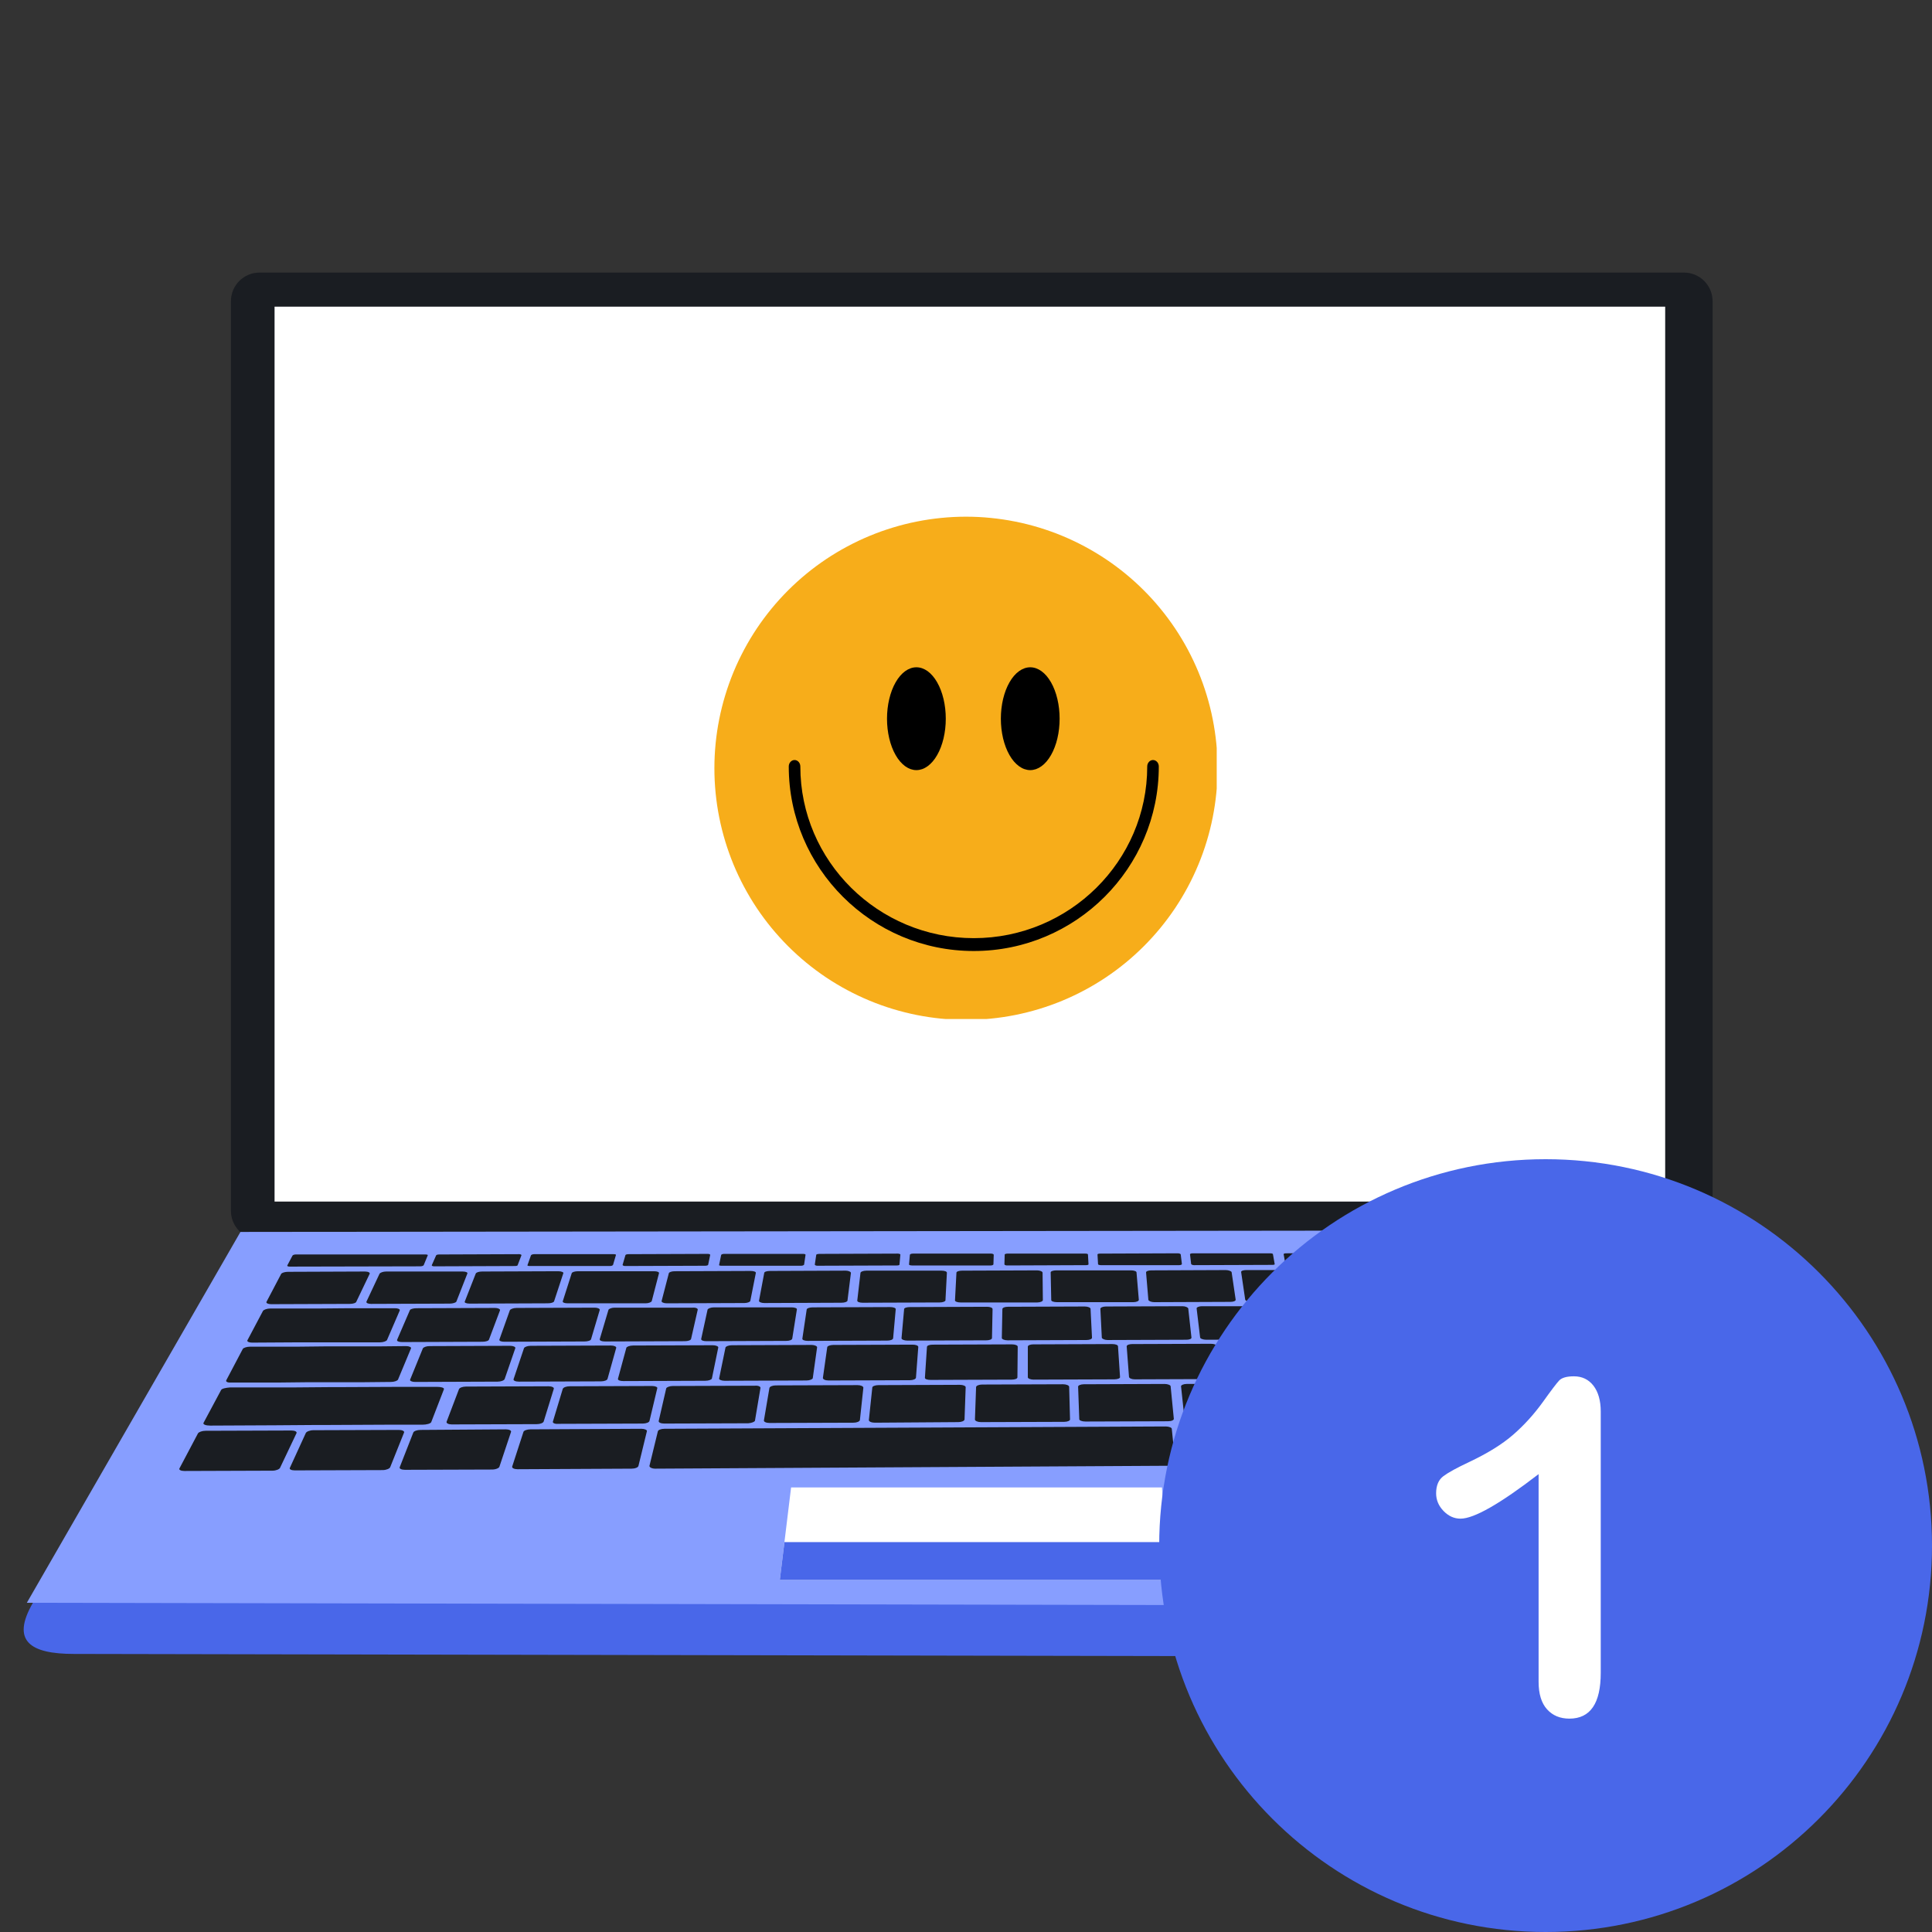<svg xmlns="http://www.w3.org/2000/svg" xmlns:xlink="http://www.w3.org/1999/xlink" width="500" zoomAndPan="magnify" viewBox="0 0 375 375" height="500" preserveAspectRatio="xMidYMid meet" version="1.0"><rect x="0" y="0" width="375" height="375" fill="#333333" stroke="none"/><defs><clipPath id="8679d65a97"><path d="M 44 52.855 L 333 52.855 L 333 241 L 44 241 Z M 44 52.855 " clip-rule="nonzero"/></clipPath><clipPath id="5f9f8580e0"><path d="M 138.664 100.289 L 236.164 100.289 L 236.164 197.789 L 138.664 197.789 Z M 138.664 100.289 " clip-rule="nonzero"/></clipPath></defs><g clip-path="url(#8679d65a97)"><path fill="#1a1d22" d="M 50.375 52.906 L 326.859 52.906 C 327.223 52.906 327.586 52.941 327.941 53.012 C 328.301 53.082 328.648 53.188 328.984 53.328 C 329.32 53.469 329.641 53.637 329.945 53.84 C 330.246 54.043 330.527 54.273 330.785 54.531 C 331.043 54.789 331.273 55.07 331.477 55.375 C 331.68 55.676 331.852 55.996 331.988 56.332 C 332.129 56.672 332.234 57.02 332.305 57.375 C 332.375 57.734 332.414 58.094 332.414 58.461 L 332.414 235.02 C 332.414 235.383 332.375 235.746 332.305 236.102 C 332.234 236.461 332.129 236.809 331.988 237.145 C 331.852 237.48 331.68 237.801 331.477 238.105 C 331.273 238.41 331.043 238.688 330.785 238.945 C 330.527 239.203 330.246 239.434 329.945 239.637 C 329.641 239.84 329.32 240.012 328.984 240.152 C 328.648 240.289 328.301 240.395 327.941 240.469 C 327.586 240.539 327.223 240.574 326.859 240.574 L 50.375 240.574 C 50.012 240.574 49.648 240.539 49.293 240.469 C 48.934 240.395 48.586 240.289 48.25 240.152 C 47.914 240.012 47.594 239.84 47.289 239.637 C 46.988 239.434 46.707 239.203 46.449 238.945 C 46.191 238.688 45.961 238.41 45.758 238.105 C 45.555 237.801 45.383 237.48 45.246 237.145 C 45.105 236.809 45 236.461 44.93 236.102 C 44.855 235.746 44.82 235.383 44.82 235.02 L 44.82 58.461 C 44.82 58.094 44.855 57.734 44.93 57.375 C 45 57.02 45.105 56.672 45.246 56.332 C 45.383 55.996 45.555 55.676 45.758 55.375 C 45.961 55.07 46.191 54.789 46.449 54.531 C 46.707 54.273 46.988 54.043 47.289 53.84 C 47.594 53.637 47.914 53.469 48.25 53.328 C 48.586 53.188 48.934 53.082 49.293 53.012 C 49.648 52.941 50.012 52.906 50.375 52.906 Z M 50.375 52.906 " fill-opacity="1" fill-rule="evenodd"/></g><path fill="#ffffff" d="M 53.293 59.523 L 323.211 59.523 L 323.211 233.223 L 53.293 233.223 Z M 53.293 59.523 " fill-opacity="1" fill-rule="evenodd"/><path fill="#4967e9" d="M 48.859 249.047 L 333.141 248.711 L 366.805 308.461 C 372.078 311.828 374.996 322.094 365.516 321.699 C 364.168 321.645 362.82 321.699 361.473 321.699 C 245.789 321.477 130.043 321.254 14.355 321.027 C 5.887 321.027 2.07 318.559 6.391 311.098 Z M 48.859 249.047 " fill-opacity="1" fill-rule="evenodd"/><path fill="#879eff" d="M 46.672 239.117 L 330.898 238.777 L 372.078 311.828 L 5.211 311.098 Z M 46.672 239.117 " fill-opacity="1" fill-rule="evenodd"/><path fill="#ffffff" d="M 153.551 288.711 L 225.535 288.711 L 226.656 306.664 L 151.363 306.664 Z M 153.551 288.711 " fill-opacity="1" fill-rule="evenodd"/><path fill="#4967e9" d="M 226.207 299.316 L 226.656 306.664 L 151.363 306.664 L 152.262 299.316 Z M 226.207 299.316 " fill-opacity="1" fill-rule="evenodd"/><path fill="#1a1d22" d="M 55.93 246.859 L 70.855 246.801 C 71.473 246.801 71.863 247.027 71.75 247.25 L 69.172 252.637 C 69.113 252.918 68.496 253.086 67.879 253.086 L 52.621 253.141 C 52.004 253.141 51.609 252.918 51.723 252.691 L 54.582 247.25 C 54.754 247.027 55.312 246.859 55.93 246.859 Z M 304.078 245.398 L 319.059 245.398 C 319.34 245.398 319.566 245.285 319.508 245.23 L 318.668 243.324 C 318.609 243.211 318.332 243.156 318.051 243.156 L 303.238 243.156 C 302.957 243.156 302.734 243.266 302.789 243.379 L 303.52 245.23 C 303.574 245.344 303.801 245.398 304.078 245.398 Z M 285.957 245.457 L 300.992 245.457 C 301.273 245.457 301.5 245.344 301.441 245.23 L 300.715 243.379 C 300.715 243.266 300.434 243.156 300.152 243.156 L 285.23 243.211 C 285.004 243.211 284.781 243.266 284.781 243.379 L 285.398 245.23 C 285.453 245.344 285.676 245.457 285.957 245.457 Z M 268.062 245.512 L 283.152 245.457 C 283.434 245.457 283.602 245.344 283.602 245.285 L 282.984 243.379 C 282.984 243.266 282.703 243.211 282.422 243.211 L 267.5 243.211 C 267.219 243.211 266.996 243.324 266.996 243.434 L 267.5 245.285 C 267.5 245.398 267.781 245.512 268.062 245.512 Z M 250.051 245.512 L 265.199 245.512 C 265.48 245.512 265.703 245.398 265.648 245.285 L 265.199 243.434 C 265.199 243.324 264.918 243.211 264.637 243.211 L 249.66 243.266 C 249.379 243.266 249.152 243.324 249.152 243.434 L 249.492 245.344 C 249.547 245.398 249.77 245.512 250.051 245.512 Z M 231.762 245.566 L 246.965 245.512 C 247.246 245.512 247.469 245.457 247.414 245.344 L 247.078 243.434 C 247.078 243.324 246.797 243.266 246.516 243.266 L 231.48 243.266 C 231.199 243.266 230.977 243.379 230.977 243.434 L 231.199 245.344 C 231.258 245.457 231.48 245.566 231.762 245.566 Z M 213.641 245.566 L 228.898 245.566 C 229.18 245.566 229.406 245.457 229.406 245.344 L 229.18 243.492 C 229.18 243.379 228.898 243.266 228.621 243.266 L 213.527 243.324 C 213.246 243.324 213.023 243.379 213.023 243.492 L 213.133 245.398 C 213.133 245.457 213.359 245.566 213.641 245.566 Z M 195.461 245.625 L 210.777 245.566 C 211.059 245.566 211.281 245.512 211.281 245.398 L 211.172 243.492 C 211.172 243.379 210.945 243.324 210.668 243.324 L 195.52 243.324 C 195.238 243.324 195.012 243.434 195.012 243.492 L 194.957 245.398 C 194.957 245.512 195.18 245.625 195.461 245.625 Z M 177.004 245.625 L 192.32 245.625 C 192.602 245.625 192.824 245.512 192.824 245.398 L 192.883 243.547 C 192.883 243.434 192.656 243.324 192.375 243.324 L 177.172 243.324 C 176.891 243.324 176.609 243.434 176.609 243.547 L 176.441 245.457 C 176.441 245.512 176.668 245.625 177.004 245.625 Z M 158.656 245.68 L 174.086 245.625 C 174.367 245.625 174.59 245.566 174.59 245.457 L 174.758 243.547 C 174.816 243.434 174.535 243.324 174.254 243.324 L 158.992 243.379 C 158.77 243.379 158.488 243.434 158.434 243.547 L 158.152 245.457 C 158.152 245.566 158.375 245.68 158.656 245.68 Z M 140.031 245.68 L 155.516 245.68 C 155.797 245.68 156.02 245.566 156.078 245.457 L 156.355 243.547 C 156.355 243.434 156.133 243.379 155.852 243.379 L 140.535 243.379 C 140.254 243.379 139.973 243.492 139.973 243.605 L 139.582 245.512 C 139.527 245.625 139.75 245.68 140.031 245.68 Z M 121.348 245.734 L 136.832 245.68 C 137.113 245.68 137.395 245.625 137.449 245.512 L 137.844 243.605 C 137.898 243.492 137.676 243.379 137.395 243.379 L 122.02 243.434 C 121.742 243.434 121.461 243.492 121.402 243.605 L 120.844 245.512 C 120.844 245.625 121.066 245.734 121.348 245.734 Z M 102.832 245.734 L 118.375 245.734 C 118.711 245.734 118.934 245.625 118.992 245.512 L 119.551 243.605 C 119.609 243.492 119.383 243.434 119.105 243.434 L 103.676 243.434 C 103.395 243.434 103.113 243.547 103.059 243.66 L 102.383 245.566 C 102.328 245.68 102.555 245.734 102.832 245.734 Z M 84.262 245.793 L 99.914 245.734 C 100.195 245.734 100.477 245.68 100.477 245.566 L 101.207 243.66 C 101.262 243.547 101.039 243.434 100.758 243.434 L 85.273 243.492 C 84.992 243.492 84.711 243.547 84.656 243.66 L 83.812 245.566 C 83.758 245.68 83.98 245.793 84.262 245.793 Z M 56.211 245.848 L 81.57 245.793 C 81.906 245.793 82.188 245.68 82.242 245.566 L 83.027 243.66 C 83.086 243.547 82.859 243.492 82.578 243.492 L 57.391 243.492 C 57.109 243.492 56.828 243.605 56.773 243.715 L 55.762 245.625 C 55.707 245.734 55.875 245.848 56.211 245.848 Z M 332.637 276.367 L 316.816 276.426 C 316.199 276.426 315.75 276.648 315.863 276.93 L 318.441 283.492 C 318.555 283.773 319.172 284 319.789 284 L 336.004 283.941 C 336.676 283.941 337.07 283.664 336.957 283.383 L 333.984 276.875 C 333.871 276.594 333.254 276.367 332.637 276.367 Z M 312.777 276.426 L 296.953 276.535 C 296.281 276.535 295.832 276.762 295.945 277.043 L 298.078 283.605 C 298.133 283.887 298.75 284.109 299.422 284.109 L 315.695 284.055 C 316.309 284 316.758 283.773 316.648 283.492 L 314.121 276.93 C 314.012 276.648 313.395 276.426 312.777 276.426 Z M 292.297 276.535 L 276.363 276.648 C 275.746 276.648 275.297 276.875 275.355 277.098 L 277.039 283.719 C 277.094 284 277.711 284.223 278.328 284.223 L 294.652 284.168 C 295.328 284.168 295.777 283.887 295.719 283.605 L 293.645 277.043 C 293.531 276.762 292.914 276.535 292.297 276.535 Z M 272.043 276.648 L 256.055 276.707 C 255.383 276.707 254.934 276.93 254.988 277.211 L 256.223 283.832 C 256.277 284.109 256.84 284.336 257.512 284.336 L 273.895 284.223 C 274.512 284.223 275.02 284 274.961 283.719 L 273.336 277.152 C 273.223 276.875 272.66 276.648 272.043 276.648 Z M 252.238 276.762 L 231.199 276.816 C 230.582 276.816 230.078 277.043 230.078 277.324 L 230.809 283.941 C 230.809 284.223 231.367 284.504 232.043 284.504 L 253.586 284.336 C 254.258 284.336 254.766 284.109 254.707 283.832 L 253.473 277.211 C 253.473 276.93 252.855 276.707 252.238 276.762 Z M 226.262 276.875 L 128.977 277.324 C 128.305 277.324 127.742 277.547 127.688 277.828 L 126.062 284.504 C 126.004 284.785 126.508 285.066 127.184 285.066 L 226.938 284.504 C 227.609 284.504 228.113 284.281 228.113 284 L 227.441 277.324 C 227.441 277.098 226.879 276.875 226.262 276.875 Z M 124.488 277.324 L 102.945 277.434 C 102.328 277.434 101.656 277.66 101.598 277.941 L 99.41 284.672 C 99.355 284.953 99.805 285.176 100.477 285.176 L 122.582 285.066 C 123.254 285.066 123.871 284.84 123.93 284.504 L 125.555 277.828 C 125.668 277.547 125.105 277.324 124.488 277.324 Z M 98.176 277.434 L 81.625 277.547 C 80.953 277.547 80.336 277.77 80.223 278.051 L 77.586 284.785 C 77.473 285.066 77.922 285.289 78.598 285.289 L 95.539 285.234 C 96.215 285.234 96.887 284.953 96.941 284.672 L 99.188 277.941 C 99.301 277.66 98.793 277.434 98.176 277.434 Z M 77.418 277.547 L 60.812 277.602 C 60.137 277.602 59.465 277.883 59.352 278.164 L 56.266 284.898 C 56.098 285.176 56.547 285.402 57.219 285.402 L 74.277 285.344 C 74.949 285.344 75.621 285.066 75.734 284.785 L 78.43 278.051 C 78.539 277.77 78.035 277.547 77.418 277.547 Z M 56.547 277.66 L 39.883 277.715 C 39.266 277.715 38.594 277.941 38.426 278.219 L 34.836 285.008 C 34.668 285.289 35.117 285.516 35.789 285.516 L 52.902 285.457 C 53.574 285.457 54.246 285.176 54.359 284.898 L 57.559 278.164 C 57.668 277.883 57.219 277.66 56.547 277.66 Z M 304.359 268.348 L 299.254 268.348 L 288.934 268.402 C 288.316 268.402 287.867 268.625 287.922 268.852 L 289.828 275.078 C 289.941 275.359 290.504 275.582 291.121 275.582 L 301.723 275.527 L 301.781 275.527 L 306.941 275.473 L 317.656 275.473 L 332.188 275.359 C 332.805 275.359 333.254 275.133 333.141 274.91 L 330.336 268.684 C 330.223 268.457 329.605 268.234 328.988 268.234 L 314.797 268.289 L 313.562 268.289 L 304.418 268.348 Z M 284.668 268.402 L 269.184 268.457 C 268.566 268.457 268.117 268.684 268.172 268.965 L 269.633 275.191 C 269.688 275.414 270.305 275.641 270.922 275.641 L 286.801 275.582 C 287.418 275.582 287.922 275.359 287.809 275.078 L 285.957 268.852 C 285.902 268.625 285.285 268.402 284.668 268.402 Z M 265.199 268.457 L 249.66 268.516 C 249.043 268.516 248.535 268.738 248.594 269.02 L 249.66 275.246 C 249.715 275.527 250.277 275.75 250.895 275.75 L 266.883 275.695 C 267.5 275.695 267.949 275.473 267.891 275.191 L 266.488 268.965 C 266.379 268.684 265.816 268.457 265.199 268.457 Z M 245.957 268.57 L 230.301 268.625 C 229.742 268.625 229.238 268.852 229.238 269.074 L 229.91 275.359 C 229.91 275.641 230.473 275.863 231.09 275.863 L 247.133 275.75 C 247.75 275.75 248.258 275.527 248.199 275.246 L 247.191 269.02 C 247.133 268.738 246.574 268.57 245.957 268.57 Z M 226.039 268.625 L 210.387 268.684 C 209.77 268.684 209.207 268.906 209.262 269.188 L 209.488 275.473 C 209.488 275.695 209.992 275.918 210.668 275.918 L 226.711 275.863 C 227.387 275.863 227.891 275.641 227.836 275.359 L 227.219 269.074 C 227.219 268.852 226.656 268.625 226.039 268.625 Z M 206.348 268.684 L 190.637 268.738 C 190.02 268.738 189.457 268.965 189.457 269.242 L 189.234 275.527 C 189.234 275.809 189.797 276.031 190.414 276.031 L 206.57 275.977 C 207.188 275.977 207.75 275.75 207.691 275.473 L 207.523 269.188 C 207.523 268.906 206.965 268.684 206.348 268.684 Z M 186.316 268.793 L 170.496 268.852 C 169.879 268.852 169.316 269.074 169.316 269.301 L 168.645 275.641 C 168.645 275.918 169.148 276.145 169.82 276.145 L 185.98 276.031 C 186.652 276.031 187.16 275.809 187.215 275.527 L 187.438 269.242 C 187.438 269.02 186.934 268.793 186.316 268.793 Z M 166.457 268.852 L 150.578 268.906 C 149.961 268.906 149.398 269.133 149.344 269.41 L 148.277 275.695 C 148.223 275.977 148.727 276.199 149.398 276.199 L 165.672 276.145 C 166.289 276.145 166.848 275.918 166.906 275.641 L 167.578 269.355 C 167.578 269.074 167.074 268.852 166.457 268.852 Z M 146.539 268.965 L 130.605 269.02 C 129.988 269.02 129.426 269.242 129.316 269.469 L 127.855 275.809 C 127.801 276.09 128.25 276.312 128.922 276.312 L 145.25 276.258 C 145.922 276.199 146.484 275.977 146.539 275.75 L 147.605 269.41 C 147.66 269.133 147.156 268.906 146.539 268.965 Z M 126.566 269.02 L 110.574 269.074 C 109.902 269.074 109.34 269.301 109.23 269.582 L 107.32 275.918 C 107.211 276.199 107.715 276.426 108.332 276.367 L 124.77 276.312 C 125.387 276.312 126.004 276.09 126.062 275.809 L 127.574 269.469 C 127.688 269.242 127.184 269.02 126.566 269.02 Z M 106.48 269.074 L 90.434 269.133 C 89.816 269.133 89.199 269.355 89.086 269.637 L 86.676 275.977 C 86.621 276.258 87.066 276.48 87.684 276.48 L 104.18 276.426 C 104.852 276.426 105.414 276.199 105.527 275.918 L 107.488 269.582 C 107.602 269.301 107.098 269.074 106.48 269.074 Z M 84.824 269.188 L 77.645 269.188 L 65.637 269.242 L 63.953 269.242 L 56.828 269.301 L 44.652 269.301 C 43.867 269.355 43.027 269.523 42.914 269.805 L 39.492 276.199 C 39.379 276.48 39.941 276.707 40.781 276.707 L 53.18 276.648 L 53.238 276.648 L 60.586 276.594 L 62.27 276.594 L 74.613 276.535 L 81.961 276.535 C 82.805 276.535 83.59 276.312 83.703 276.031 L 86.172 269.637 C 86.227 269.355 85.609 269.188 84.824 269.188 Z M 99.02 261.219 L 83.363 261.277 C 82.75 261.277 82.188 261.5 82.074 261.727 L 79.605 267.785 C 79.492 268.008 79.941 268.234 80.559 268.234 L 96.605 268.176 C 97.223 268.176 97.84 267.953 97.953 267.672 L 100.027 261.668 C 100.086 261.445 99.637 261.219 99.02 261.219 Z M 157.535 261.051 L 142.051 261.109 C 141.434 261.109 140.871 261.332 140.816 261.559 L 139.582 267.559 C 139.527 267.785 140.031 268.008 140.648 268.008 L 156.523 267.953 C 157.141 267.953 157.703 267.73 157.758 267.504 L 158.602 261.5 C 158.602 261.277 158.098 261.051 157.535 261.051 Z M 118.598 261.164 L 103 261.219 C 102.383 261.219 101.824 261.445 101.711 261.668 L 99.691 267.672 C 99.578 267.953 100.027 268.176 100.703 268.176 L 116.637 268.121 C 117.309 268.121 117.871 267.898 117.926 267.617 L 119.609 261.613 C 119.664 261.391 119.215 261.164 118.598 261.164 Z M 177.117 260.996 L 161.742 261.051 C 161.125 261.051 160.566 261.277 160.566 261.5 L 159.723 267.449 C 159.723 267.73 160.172 267.953 160.844 267.953 L 176.609 267.898 C 177.227 267.898 177.789 267.672 177.789 267.391 L 178.238 261.445 C 178.238 261.164 177.734 260.996 177.117 260.996 Z M 78.82 261.277 L 73.434 261.332 L 63.055 261.332 L 57.668 261.391 L 48.523 261.391 C 47.906 261.391 47.234 261.613 47.121 261.836 L 43.926 267.898 C 43.754 268.176 44.203 268.402 44.82 268.348 L 54.246 268.348 L 59.746 268.289 L 70.406 268.289 L 75.902 268.234 C 76.52 268.234 77.137 268.008 77.25 267.785 L 79.773 261.727 C 79.887 261.5 79.438 261.277 78.82 261.277 Z M 138.348 261.109 L 122.863 261.164 C 122.246 261.164 121.629 261.391 121.574 261.613 L 119.945 267.617 C 119.891 267.898 120.34 268.066 121.012 268.066 L 136.891 268.008 C 137.562 268.008 138.125 267.785 138.18 267.559 L 139.414 261.559 C 139.469 261.332 138.965 261.109 138.348 261.109 Z M 196.414 260.941 L 181.043 260.996 C 180.426 260.996 179.922 261.164 179.922 261.445 L 179.527 267.391 C 179.473 267.672 179.977 267.84 180.648 267.84 L 196.359 267.785 C 196.977 267.785 197.48 267.617 197.48 267.336 L 197.539 261.391 C 197.539 261.109 196.977 260.941 196.414 260.941 Z M 215.883 260.883 L 200.566 260.941 C 200.008 260.941 199.5 261.109 199.5 261.391 L 199.5 267.336 C 199.5 267.559 200.008 267.785 200.625 267.785 L 216.277 267.73 C 216.949 267.73 217.453 267.504 217.398 267.281 L 217.004 261.332 C 217.004 261.051 216.5 260.883 215.883 260.883 Z M 235.016 260.828 L 219.754 260.883 C 219.195 260.883 218.688 261.051 218.688 261.332 L 219.137 267.223 C 219.137 267.504 219.645 267.73 220.262 267.73 L 235.914 267.672 C 236.531 267.672 236.98 267.449 236.98 267.168 L 236.195 261.277 C 236.137 260.996 235.633 260.828 235.016 260.828 Z M 254.09 260.773 L 238.887 260.828 C 238.324 260.828 237.82 260.996 237.875 261.277 L 238.664 267.168 C 238.719 267.449 239.223 267.617 239.84 267.617 L 255.438 267.559 C 256.055 267.559 256.504 267.391 256.445 267.113 L 255.27 261.219 C 255.215 260.941 254.652 260.773 254.09 260.773 Z M 273.336 260.715 L 258.242 260.773 C 257.625 260.773 257.176 260.941 257.234 261.164 L 258.41 267.113 C 258.469 267.336 259.027 267.559 259.645 267.559 L 275.129 267.504 C 275.746 267.504 276.195 267.281 276.141 267.055 L 274.57 261.164 C 274.512 260.883 273.953 260.715 273.336 260.715 Z M 292.297 260.66 L 277.207 260.66 C 276.59 260.715 276.141 260.883 276.254 261.109 L 277.824 267.055 C 277.879 267.281 278.441 267.504 279.059 267.504 L 294.543 267.449 C 295.16 267.449 295.551 267.223 295.496 266.941 L 293.531 261.051 C 293.422 260.828 292.859 260.66 292.297 260.66 Z M 311.148 260.602 L 296.113 260.602 C 295.496 260.602 295.102 260.828 295.16 261.051 L 297.18 266.941 C 297.234 267.223 297.852 267.449 298.414 267.449 L 313.227 267.391 L 313.844 267.391 L 328.598 267.336 C 329.215 267.281 329.605 267.113 329.496 266.832 L 326.859 260.996 C 326.746 260.715 326.129 260.547 325.566 260.547 L 311.203 260.602 Z M 115.457 253.816 L 100.254 253.871 C 99.637 253.871 99.074 254.094 98.961 254.32 L 96.941 259.984 C 96.832 260.266 97.277 260.434 97.895 260.434 L 113.438 260.379 C 114.055 260.379 114.672 260.211 114.727 259.93 L 116.41 254.262 C 116.469 254.039 116.02 253.816 115.457 253.816 Z M 172.797 253.703 L 157.758 253.758 C 157.141 253.758 156.637 253.926 156.582 254.152 L 155.738 259.816 C 155.684 260.098 156.188 260.266 156.805 260.266 L 172.18 260.211 C 172.797 260.211 173.301 260.043 173.355 259.762 L 173.863 254.094 C 173.863 253.871 173.355 253.703 172.797 253.703 Z M 76.633 253.926 L 67.77 253.926 L 61.371 253.984 L 52.395 253.984 C 51.836 253.984 51.219 254.207 51.051 254.434 L 48.02 260.156 C 47.906 260.379 48.301 260.602 48.918 260.602 L 58.008 260.547 L 73.77 260.547 C 74.387 260.547 75.004 260.324 75.117 260.098 L 77.586 254.375 C 77.699 254.094 77.25 253.926 76.633 253.926 Z M 134.422 253.816 L 119.273 253.816 C 118.711 253.816 118.148 254.039 118.094 254.262 L 116.41 259.93 C 116.355 260.211 116.805 260.379 117.422 260.379 L 132.906 260.324 C 133.523 260.324 134.082 260.156 134.141 259.875 L 135.43 254.207 C 135.484 253.984 135.039 253.758 134.422 253.816 Z M 191.59 253.645 L 176.609 253.703 C 175.992 253.703 175.488 253.871 175.488 254.094 L 174.984 259.762 C 174.984 259.984 175.488 260.211 176.105 260.211 L 191.422 260.156 C 192.039 260.156 192.543 259.984 192.543 259.707 L 192.656 254.094 C 192.656 253.816 192.152 253.645 191.59 253.645 Z M 96.102 253.871 L 80.84 253.926 C 80.223 253.926 79.605 254.094 79.551 254.32 L 77.082 260.043 C 76.969 260.324 77.418 260.492 78.035 260.492 L 93.633 260.434 C 94.25 260.434 94.867 260.266 94.922 259.984 L 97.055 254.32 C 97.109 254.094 96.66 253.871 96.102 253.871 Z M 153.664 253.758 L 138.57 253.758 C 137.953 253.758 137.395 253.984 137.336 254.207 L 136.102 259.875 C 136.047 260.156 136.496 260.324 137.113 260.324 L 152.598 260.266 C 153.215 260.266 153.719 260.098 153.777 259.816 L 154.676 254.152 C 154.73 253.926 154.227 253.758 153.664 253.758 Z M 210.555 253.59 L 195.629 253.645 C 195.07 253.645 194.562 253.816 194.562 254.094 L 194.453 259.707 C 194.453 259.93 194.957 260.156 195.574 260.156 L 210.836 260.098 C 211.453 260.098 211.957 259.93 211.957 259.648 L 211.676 254.039 C 211.676 253.816 211.172 253.59 210.555 253.59 Z M 229.516 253.535 L 214.648 253.59 C 214.031 253.59 213.582 253.816 213.582 254.039 L 213.863 259.648 C 213.922 259.875 214.426 260.098 214.984 260.098 L 230.246 260.043 C 230.863 260.043 231.312 259.875 231.258 259.594 L 230.641 253.984 C 230.582 253.758 230.078 253.535 229.516 253.535 Z M 248.086 253.535 L 233.277 253.535 C 232.715 253.535 232.211 253.758 232.266 253.984 L 232.941 259.594 C 232.941 259.816 233.5 260.043 234.117 260.043 L 249.266 259.984 C 249.883 259.984 250.332 259.816 250.277 259.539 L 249.266 253.926 C 249.211 253.703 248.648 253.535 248.086 253.535 Z M 266.883 253.477 L 252.129 253.535 C 251.566 253.535 251.117 253.703 251.117 253.926 L 252.184 259.539 C 252.238 259.762 252.801 259.984 253.363 259.984 L 268.508 259.93 C 269.07 259.93 269.52 259.762 269.465 259.48 L 268.062 253.871 C 268.004 253.645 267.445 253.477 266.883 253.477 Z M 285.34 253.422 L 270.641 253.477 C 270.082 253.477 269.633 253.645 269.688 253.871 L 271.148 259.48 C 271.203 259.707 271.707 259.93 272.324 259.93 L 287.359 259.875 C 287.977 259.875 288.426 259.648 288.316 259.426 L 286.574 253.871 C 286.465 253.59 285.902 253.422 285.34 253.422 Z M 303.742 253.367 L 289.102 253.422 C 288.539 253.422 288.09 253.59 288.145 253.816 L 289.996 259.426 C 290.055 259.648 290.613 259.875 291.23 259.875 L 306.211 259.816 C 306.773 259.816 307.223 259.594 307.109 259.367 L 304.977 253.816 C 304.922 253.59 304.305 253.367 303.742 253.367 Z M 322.371 253.309 L 307.727 253.367 C 307.164 253.367 306.773 253.59 306.828 253.816 L 309.016 259.367 C 309.129 259.594 309.691 259.816 310.25 259.816 L 325.23 259.762 C 325.793 259.762 326.242 259.594 326.129 259.312 L 323.605 253.758 C 323.492 253.535 322.93 253.309 322.371 253.309 Z M 259.98 246.52 L 274.344 246.465 C 274.906 246.465 275.41 246.633 275.465 246.859 L 276.98 252.188 C 277.039 252.414 276.645 252.582 276.027 252.582 L 261.328 252.637 C 260.766 252.637 260.262 252.469 260.207 252.242 L 258.973 246.914 C 258.973 246.691 259.363 246.52 259.98 246.52 Z M 205 246.578 L 219.531 246.578 C 220.09 246.578 220.598 246.746 220.598 246.969 L 221.047 252.301 C 221.047 252.523 220.598 252.75 219.98 252.75 L 205.168 252.75 C 204.551 252.75 204.047 252.582 204.047 252.355 L 203.934 246.969 C 203.934 246.746 204.438 246.578 205 246.578 Z M 296.449 246.41 L 319.004 246.41 C 319.566 246.41 320.125 246.578 320.184 246.801 L 322.594 252.074 C 322.707 252.301 322.258 252.523 321.695 252.523 L 307.109 252.523 L 298.637 252.582 C 298.078 252.582 297.516 252.355 297.461 252.133 L 295.551 246.859 C 295.496 246.633 295.887 246.41 296.449 246.41 Z M 241.859 246.52 L 256.277 246.52 C 256.84 246.52 257.402 246.691 257.402 246.914 L 258.578 252.242 C 258.637 252.469 258.188 252.637 257.57 252.637 L 242.871 252.691 C 242.254 252.691 241.746 252.523 241.691 252.242 L 240.906 246.914 C 240.852 246.691 241.301 246.52 241.859 246.52 Z M 186.711 246.633 L 201.297 246.578 C 201.859 246.578 202.363 246.801 202.363 247.027 L 202.418 252.355 C 202.418 252.582 201.914 252.805 201.352 252.805 L 186.43 252.805 C 185.867 252.805 185.363 252.637 185.363 252.414 L 185.645 247.027 C 185.645 246.801 186.148 246.633 186.711 246.633 Z M 278.215 246.465 L 292.523 246.465 C 293.141 246.465 293.645 246.633 293.699 246.859 L 295.609 252.133 C 295.664 252.355 295.27 252.582 294.656 252.582 L 280.066 252.582 C 279.449 252.582 278.891 252.414 278.832 252.188 L 277.316 246.859 C 277.262 246.633 277.656 246.465 278.215 246.465 Z M 223.457 246.578 L 237.934 246.52 C 238.492 246.52 239 246.746 239.055 246.914 L 239.84 252.242 C 239.895 252.523 239.391 252.691 238.832 252.691 L 224.02 252.75 C 223.457 252.75 222.953 252.523 222.898 252.301 L 222.449 246.969 C 222.449 246.746 222.898 246.578 223.457 246.578 Z M 168.141 246.633 L 182.727 246.633 C 183.344 246.633 183.793 246.801 183.793 247.027 L 183.512 252.414 C 183.457 252.637 182.949 252.805 182.391 252.805 L 167.41 252.859 C 166.848 252.859 166.344 252.691 166.398 252.414 L 167.016 247.082 C 167.016 246.859 167.523 246.633 168.141 246.633 Z M 149.457 246.691 L 164.156 246.633 C 164.715 246.633 165.164 246.859 165.164 247.082 L 164.492 252.469 C 164.438 252.691 163.93 252.859 163.312 252.859 L 148.336 252.918 C 147.719 252.918 147.27 252.691 147.324 252.469 L 148.336 247.082 C 148.336 246.859 148.84 246.691 149.457 246.691 Z M 130.996 246.746 L 145.695 246.691 C 146.312 246.691 146.762 246.859 146.707 247.082 L 145.641 252.469 C 145.641 252.691 145.078 252.918 144.52 252.918 L 129.426 252.973 C 128.809 252.973 128.359 252.75 128.418 252.523 L 129.82 247.137 C 129.875 246.914 130.379 246.746 130.996 246.746 Z M 112.203 246.746 L 126.957 246.746 C 127.574 246.746 127.969 246.914 127.91 247.137 L 126.508 252.523 C 126.453 252.75 125.891 252.973 125.332 252.973 L 110.184 252.973 C 109.566 252.973 109.172 252.805 109.23 252.582 L 110.969 247.137 C 111.023 246.914 111.586 246.746 112.203 246.746 Z M 93.578 246.801 L 108.387 246.746 C 109.004 246.746 109.453 246.969 109.34 247.137 L 107.547 252.582 C 107.488 252.805 106.93 252.973 106.312 252.973 L 91.164 253.031 C 90.547 253.031 90.098 252.859 90.211 252.637 L 92.344 247.195 C 92.453 246.969 92.961 246.801 93.578 246.801 Z M 74.949 246.801 L 89.816 246.801 C 90.379 246.801 90.828 246.969 90.715 247.195 L 88.582 252.637 C 88.473 252.859 87.855 253.031 87.293 253.031 L 72.031 253.086 C 71.473 253.086 71.023 252.918 71.133 252.637 L 73.66 247.25 C 73.77 247.027 74.332 246.801 74.949 246.801 Z M 74.949 246.801 " fill-opacity="1" fill-rule="evenodd"/><g clip-path="url(#5f9f8580e0)"><path fill="#f7ad1a" d="M 236.328 149.121 C 236.328 150.723 236.25 152.316 236.09 153.91 C 235.934 155.5 235.699 157.082 235.387 158.648 C 235.078 160.219 234.688 161.766 234.223 163.297 C 233.762 164.828 233.223 166.332 232.609 167.809 C 231.996 169.289 231.316 170.73 230.562 172.141 C 229.809 173.551 228.984 174.922 228.098 176.254 C 227.207 177.582 226.258 178.863 225.242 180.102 C 224.227 181.336 223.156 182.52 222.023 183.652 C 220.895 184.781 219.711 185.855 218.473 186.871 C 217.238 187.887 215.953 188.836 214.625 189.727 C 213.293 190.613 211.926 191.434 210.516 192.188 C 209.105 192.941 207.66 193.625 206.184 194.238 C 204.703 194.852 203.199 195.387 201.672 195.852 C 200.141 196.316 198.59 196.703 197.02 197.016 C 195.453 197.328 193.871 197.562 192.281 197.719 C 190.691 197.875 189.094 197.953 187.496 197.953 C 185.895 197.953 184.301 197.875 182.707 197.719 C 181.117 197.562 179.535 197.328 177.969 197.016 C 176.398 196.703 174.852 196.316 173.32 195.852 C 171.789 195.387 170.285 194.852 168.809 194.238 C 167.328 193.625 165.887 192.941 164.477 192.188 C 163.066 191.434 161.695 190.613 160.363 189.727 C 159.035 188.836 157.754 187.887 156.516 186.871 C 155.281 185.855 154.098 184.781 152.965 183.652 C 151.836 182.52 150.762 181.336 149.746 180.102 C 148.734 178.863 147.781 177.582 146.891 176.254 C 146.004 174.922 145.184 173.551 144.43 172.141 C 143.676 170.73 142.992 169.289 142.379 167.809 C 141.77 166.332 141.23 164.828 140.766 163.297 C 140.301 161.766 139.914 160.219 139.602 158.648 C 139.289 157.082 139.055 155.5 138.898 153.91 C 138.742 152.316 138.664 150.723 138.664 149.121 C 138.664 147.523 138.742 145.93 138.898 144.336 C 139.055 142.746 139.289 141.164 139.602 139.598 C 139.914 138.027 140.301 136.477 140.766 134.949 C 141.23 133.418 141.77 131.914 142.379 130.434 C 142.992 128.957 143.676 127.516 144.43 126.102 C 145.184 124.691 146.004 123.324 146.891 121.992 C 147.781 120.664 148.734 119.379 149.746 118.145 C 150.762 116.906 151.836 115.723 152.965 114.594 C 154.098 113.461 155.281 112.391 156.516 111.375 C 157.754 110.359 159.035 109.41 160.363 108.52 C 161.695 107.633 163.066 106.812 164.477 106.059 C 165.887 105.305 167.328 104.621 168.809 104.008 C 170.285 103.395 171.789 102.859 173.32 102.395 C 174.852 101.93 176.398 101.539 177.969 101.23 C 179.535 100.918 181.117 100.684 182.707 100.527 C 184.301 100.367 185.895 100.289 187.496 100.289 C 189.094 100.289 190.691 100.367 192.281 100.527 C 193.871 100.684 195.453 100.918 197.02 101.23 C 198.59 101.539 200.141 101.93 201.672 102.395 C 203.199 102.859 204.703 103.395 206.184 104.008 C 207.66 104.621 209.105 105.305 210.516 106.059 C 211.926 106.812 213.293 107.633 214.625 108.52 C 215.953 109.41 217.238 110.359 218.473 111.375 C 219.711 112.391 220.895 113.461 222.023 114.594 C 223.156 115.723 224.227 116.906 225.242 118.145 C 226.258 119.379 227.207 120.664 228.098 121.992 C 228.984 123.324 229.809 124.691 230.562 126.102 C 231.316 127.516 231.996 128.957 232.609 130.434 C 233.223 131.914 233.762 133.418 234.223 134.949 C 234.688 136.477 235.078 138.027 235.387 139.598 C 235.699 141.164 235.934 142.746 236.09 144.336 C 236.25 145.93 236.328 147.523 236.328 149.121 Z M 236.328 149.121 " fill-opacity="1" fill-rule="nonzero"/></g><path fill="#000000" d="M 189.012 184.59 C 169.207 184.59 153.098 168.52 153.098 148.766 C 153.098 148.078 153.602 147.52 154.223 147.52 C 154.84 147.52 155.344 148.078 155.344 148.766 C 155.344 167.145 170.445 182.094 189.012 182.094 C 207.574 182.094 222.676 167.145 222.676 148.766 C 222.676 148.078 223.18 147.52 223.797 147.52 C 224.418 147.52 224.922 148.078 224.922 148.766 C 224.922 168.52 208.812 184.59 189.012 184.59 Z M 189.012 184.59 " fill-opacity="1" fill-rule="nonzero"/><path fill="#000000" d="M 205.672 139.5 C 205.672 140.156 205.637 140.805 205.562 141.445 C 205.492 142.09 205.383 142.715 205.238 143.32 C 205.098 143.926 204.922 144.5 204.711 145.043 C 204.504 145.59 204.27 146.094 204.004 146.555 C 203.738 147.02 203.449 147.434 203.141 147.797 C 202.828 148.16 202.5 148.469 202.152 148.719 C 201.809 148.969 201.449 149.16 201.082 149.289 C 200.715 149.414 200.344 149.48 199.969 149.48 C 199.598 149.48 199.227 149.414 198.859 149.289 C 198.488 149.16 198.133 148.969 197.789 148.719 C 197.441 148.469 197.113 148.16 196.801 147.797 C 196.488 147.434 196.203 147.02 195.938 146.555 C 195.672 146.094 195.438 145.59 195.227 145.043 C 195.02 144.5 194.844 143.926 194.699 143.32 C 194.559 142.715 194.449 142.09 194.375 141.445 C 194.305 140.805 194.266 140.156 194.266 139.5 C 194.266 138.844 194.305 138.195 194.375 137.551 C 194.449 136.91 194.559 136.285 194.699 135.68 C 194.844 135.074 195.02 134.5 195.227 133.953 C 195.438 133.41 195.672 132.906 195.938 132.441 C 196.203 131.977 196.488 131.566 196.801 131.199 C 197.113 130.836 197.441 130.527 197.789 130.277 C 198.133 130.027 198.488 129.84 198.859 129.711 C 199.227 129.582 199.598 129.52 199.969 129.52 C 200.344 129.52 200.715 129.582 201.082 129.711 C 201.449 129.84 201.809 130.027 202.152 130.277 C 202.5 130.527 202.828 130.836 203.141 131.199 C 203.449 131.566 203.738 131.977 204.004 132.441 C 204.27 132.906 204.504 133.41 204.711 133.953 C 204.922 134.5 205.098 135.074 205.238 135.68 C 205.383 136.285 205.492 136.91 205.562 137.551 C 205.637 138.195 205.672 138.844 205.672 139.5 Z M 205.672 139.5 " fill-opacity="1" fill-rule="nonzero"/><path fill="#000000" d="M 183.574 139.5 C 183.574 140.156 183.539 140.805 183.465 141.445 C 183.391 142.09 183.285 142.715 183.141 143.32 C 182.996 143.926 182.82 144.5 182.613 145.043 C 182.406 145.59 182.168 146.094 181.902 146.555 C 181.641 147.02 181.352 147.434 181.039 147.797 C 180.727 148.16 180.398 148.469 180.055 148.719 C 179.707 148.969 179.352 149.16 178.984 149.289 C 178.617 149.414 178.246 149.48 177.871 149.48 C 177.496 149.48 177.125 149.414 176.758 149.289 C 176.391 149.16 176.035 148.969 175.688 148.719 C 175.344 148.469 175.016 148.16 174.703 147.797 C 174.391 147.434 174.102 147.02 173.84 146.555 C 173.574 146.094 173.336 145.59 173.129 145.043 C 172.922 144.5 172.746 143.926 172.602 143.32 C 172.457 142.715 172.352 142.09 172.277 141.445 C 172.203 140.805 172.168 140.156 172.168 139.5 C 172.168 138.844 172.203 138.195 172.277 137.551 C 172.352 136.91 172.457 136.285 172.602 135.68 C 172.746 135.074 172.922 134.5 173.129 133.953 C 173.336 133.41 173.574 132.906 173.84 132.441 C 174.102 131.977 174.391 131.566 174.703 131.199 C 175.016 130.836 175.344 130.527 175.688 130.277 C 176.035 130.027 176.391 129.84 176.758 129.711 C 177.125 129.582 177.496 129.52 177.871 129.52 C 178.246 129.52 178.617 129.582 178.984 129.711 C 179.352 129.84 179.707 130.027 180.055 130.277 C 180.398 130.527 180.727 130.836 181.039 131.199 C 181.352 131.566 181.641 131.977 181.902 132.441 C 182.168 132.906 182.406 133.41 182.613 133.953 C 182.82 134.5 182.996 135.074 183.141 135.68 C 183.285 136.285 183.391 136.91 183.465 137.551 C 183.539 138.195 183.574 138.844 183.574 139.5 Z M 183.574 139.5 " fill-opacity="1" fill-rule="nonzero"/><path fill="#4967e9" d="M 300 225 C 258.586 225 225 258.586 225 300 C 225 341.414 258.586 375 300 375 C 341.414 375 375 341.414 375 300 C 375 258.586 341.414 225 300 225 Z M 300 225 " fill-opacity="1" fill-rule="nonzero"/><path fill="#ffffff" d="M 309.281 268.953 C 308.344 267.746 307.074 267.141 305.5 267.141 C 304.109 267.141 303.176 267.414 302.66 267.926 C 302.145 268.469 301.09 269.859 299.426 272.188 C 297.762 274.484 295.891 276.57 293.742 278.445 C 291.598 280.32 288.754 282.074 285.188 283.766 C 282.801 284.887 281.137 285.793 280.168 286.516 C 279.23 287.211 278.75 288.332 278.75 289.844 C 278.75 291.145 279.23 292.293 280.199 293.289 C 281.168 294.285 282.254 294.77 283.496 294.77 C 286.094 294.77 291.145 291.898 298.641 286.125 L 298.641 326.422 C 298.641 328.777 299.184 330.562 300.273 331.77 C 301.359 332.98 302.812 333.586 304.625 333.586 C 308.676 333.586 310.703 330.621 310.703 324.699 L 310.703 273.973 C 310.703 271.855 310.219 270.164 309.281 268.953 " fill-opacity="1" fill-rule="nonzero"/></svg>